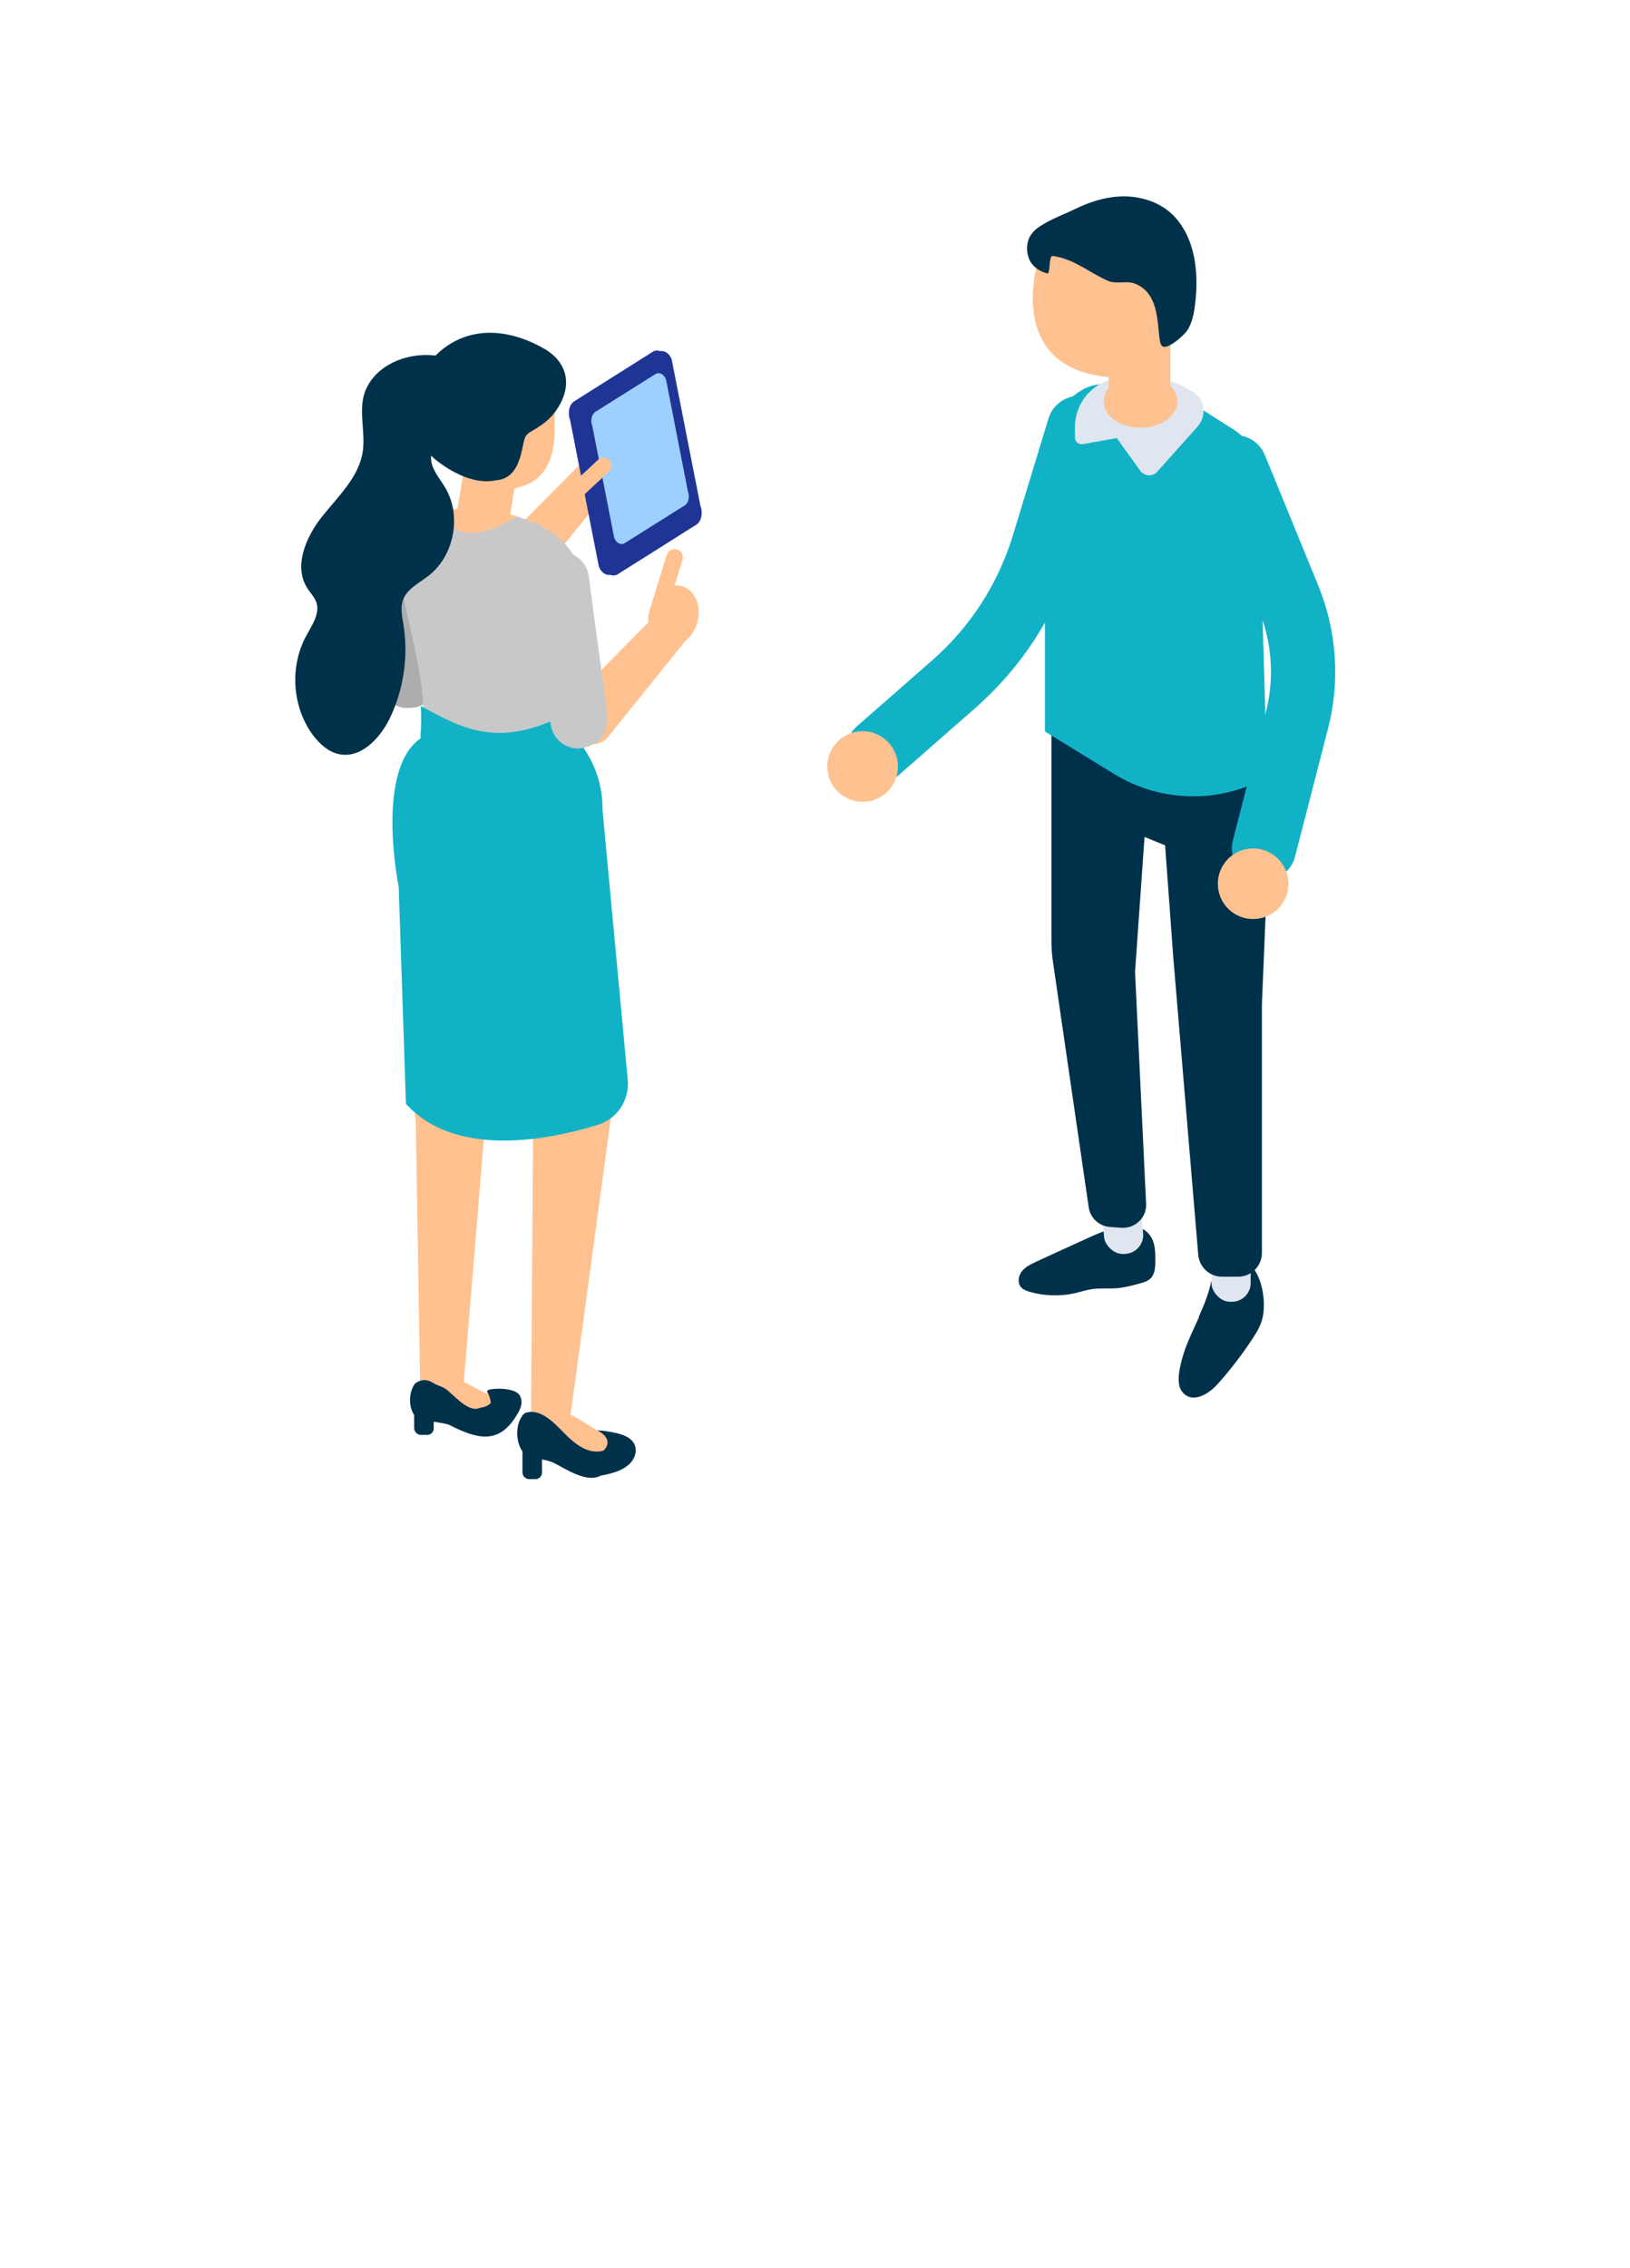 <?xml version="1.0" encoding="UTF-8"?><svg id="_レイヤー_2" xmlns="http://www.w3.org/2000/svg" width="115" height="160" viewBox="0 0 115 160"><defs><style>.cls-1{fill:none;}.cls-1,.cls-2,.cls-3,.cls-4,.cls-5,.cls-6,.cls-7,.cls-8,.cls-9,.cls-10,.cls-11,.cls-12{stroke-width:0px;}.cls-2{fill:#3772cc;}.cls-3{fill:#4263be;}.cls-4{fill:#12b2c6;}.cls-5{fill:#1f3596;}.cls-6{fill:#c9c8c8;}.cls-7{fill:#e0e6f0;}.cls-8{fill:#aeadad;}.cls-9{fill:#9ed0ff;}.cls-10{fill:#ff8158;}.cls-11{fill:#ffc18f;}.cls-12{fill:#00314b;}</style></defs><g id="design"><path class="cls-4" d="m61.94,55.22c-.63,0-1.26-.26-1.71-.77-.83-.94-.73-2.37.21-3.2l5.34-4.68c2.68-2.35,4.64-5.39,5.68-8.8l2.51-8.24c.36-1.2,1.63-1.87,2.83-1.51,1.2.36,1.87,1.63,1.51,2.83l-2.51,8.24c-1.28,4.22-3.71,7.98-7.03,10.89l-5.34,4.68c-.43.38-.96.56-1.49.56Z"/><path class="cls-12" d="m80.17,86.6c.5-.01.94.39,1.14.85.2.46.2.98.2,1.49,0,.44-.02.93-.33,1.24-.2.2-.49.28-.77.36-.52.14-1.04.28-1.57.33-.6.05-1.22-.02-1.82.07-.38.06-.75.18-1.13.27-1.06.25-2.19.22-3.24-.08-.23-.07-.48-.16-.63-.35-.25-.31-.17-.8.09-1.12.26-.31.64-.49,1-.66,1.11-.51,2.21-1.02,3.32-1.52,1.08-.5,2.21-1.01,3.4-1.03.38,0,.88.16.85.54l-.51-.39Z"/><rect class="cls-7" x="77.78" y="83.57" width="2.77" height="4.9" rx="1.33" ry="1.33" transform="translate(165.03 165.36) rotate(175.37)"/><path class="cls-12" d="m84.6,92.89c-.19.43-.39.85-.58,1.28-.19.44-.38.87-.52,1.34-.21.69-.59,2.03-.11,2.65.73.94,1.93.14,2.52-.53.89-.99,1.71-2.06,2.46-3.2.32-.49.64-1.01.74-1.63.31-1.89-.6-4.56-2.51-3.94-.69.23-.99.82-1.16,1.59-.18.86-.51,1.65-.86,2.43Z"/><rect class="cls-7" x="85.47" y="86.92" width="2.77" height="4.9" rx="1.33" ry="1.33" transform="translate(173.71 178.75) rotate(-180)"/><path class="cls-12" d="m80.09,45.13l6.99,2.42,2.76,3.9-.81,19.39v17.55c0,.92-.75,1.67-1.67,1.67h-1.15c-.87,0-1.59-.67-1.67-1.53l-1.76-20.96-.58-7.94-1.45-.59-.67,9.52.78,16.35c.05.98-.77,1.77-1.75,1.7l-.81-.06c-.76-.06-1.38-.63-1.49-1.39l-2.52-17.3c-.08-.52-.11-1.04-.11-1.57v-18.05l5.9-3.12Z"/><path class="cls-4" d="m73.72,32.07v19.53l4.87,2.99c2.02,1.25,4.37,1.76,6.69,1.53.81-.09,1.62-.26,2.41-.54l1.72-.61-.64-21.66c-.03-.91-.39-1.75-1-2.4-.23-.25-.5-.47-.8-.65l-1.53-.97-.43-.27c-1.16-.81-3.41-1.65-5.43-1.89-.4-.05-.78-.08-1.15-.08-.81,0-1.53.13-2.06.44-1.63.95-2.64,2.69-2.64,4.59Z"/><path class="cls-7" d="m84.51,30.07c-.86.96-2.11,2.36-2.86,3.2-.33.37-.91.34-1.2-.06l-1.66-2.31-2.39.43c-.29.05-.56-.17-.56-.47v-.74c0-1.64,1.14-3.05,2.75-3.4.53-.11,1.09-.17,1.67-.17,1.58,0,3,.45,4,1.16.77.55.87,1.65.24,2.36Z"/><path class="cls-2" d="m82.45,22.22s.02,0,.02.02c0-.03,0-.07,0-.1,0,.03,0,.06-.03.08Z"/><path class="cls-11" d="m80.47,30.17c-1.45,0-2.59-.82-2.59-1.86s1.14-1.86,2.59-1.86,2.59.82,2.59,1.86-1.14,1.86-2.59,1.86Z"/><path class="cls-3" d="m72.87,18.69c.39.33,2.65,1.35,2.65,1.35l.51-2.75s-.89-.71-1.22-.81c-.33-.1-1.39.74-1.39.74l-.55,1.46Z"/><path class="cls-11" d="m82.57,28.09h0s0,0,0,0v-4.66c0-.58-.23-1.1-.59-1.49-.21-.23-.47-.41-.77-.53-.24-.09-.48-.14-.74-.15-.12,0-.24,0-.36.02-.48.06-.92.29-1.25.62-.39.39-.64.93-.64,1.53v4.66h0s0,0,0,0v.23h.02c.15.76,1.04,1.33,2.15,1.33s2-.57,2.15-1.33h.02v-.23Z"/><path class="cls-11" d="m78.56,26.62l3.1-1.22c.47-.69.67-1.79.79-2.51.12-.75,1.14-.44,1.14-1.21,0-.55-.51-1.13-.74-1.6-.28-.57-.61-1.03-1.14-1.39-.63-.44-1.38-.69-2.12-.9-.83-.23-1.68-.4-2.54-.5l-.24-.81h-2.66c-1.21,1.32-3.57,9.72,4.41,10.14Z"/><path class="cls-12" d="m81.92,24.3c.22.62,1.63-.65,1.85-1,.42-.66.52-1.51.59-2.27.18-1.96-.07-4.18-1.46-5.71-.97-1.07-2.49-1.54-3.93-1.46-1.08.06-2.12.4-3.09.87-.84.41-1.86.77-2.62,1.31-.24.17-.44.37-.59.63-.28.51-.27,1.15-.03,1.68.21.46.79.87,1.31.94.14-.38.05-.57.19-1.13.04-.17.35-.07.52-.03,1.27.27,2.31,1.16,3.51,1.68.59.26,1.29-.03,1.88.19,1.94.73,1.53,3.37,1.85,4.3Z"/><path class="cls-4" d="m89.18,62.12c-.19,0-.38-.02-.57-.07-1.21-.31-1.94-1.55-1.63-2.76l2.33-9.04c.61-2.37.44-4.93-.49-7.19l-3.78-9.24c-.47-1.16.08-2.48,1.24-2.96,1.16-.47,2.48.08,2.96,1.24l3.78,9.24c1.29,3.16,1.54,6.73.68,10.04l-2.33,9.04c-.26,1.02-1.18,1.7-2.19,1.7Z"/><path class="cls-11" d="m35.16,40.64c-.1-.34-.17-.7-.23-1.08.14-.51.26-.98.25-1.01l6.16-6.22c.21-.28.52-.46.86-.51.06,0,.13-.01.19-.01.28,0,.55.09.78.26.58.43.7,1.26.26,1.83l-5.82,7.25s0,.01-.01.02c-.71.86-2.13.54-2.43-.53Z"/><path class="cls-7" d="m28.61,49.94s-.02,0-.03,0c-1.08-.08-1.84-1.12-1.65-2.19l1.64-9.45c.18-1.06,1.19-1.77,2.25-1.58,1.06.18,1.77,1.19,1.58,2.24l-.65,3.72-.64,3.67h0c-.33,1.74-.31,3.72-2.51,3.58Z"/><path class="cls-8" d="m28.61,49.94s-.02,0-.03,0c-1.08-.08-1.84-1.12-1.65-2.19l1.64-9.45c.18-1.06,1.19-1.77,2.25-1.58,1.06.18,1.77,1.19,1.58,2.24l-.65,3.72-.64,3.67h0c-.33,1.74-.31,3.72-2.51,3.58Z"/><path class="cls-11" d="m29.31,78.99l-.95-18.09-.06-3.78,8.34,1.26,4.82-2.15,1.68,22.3s-2.78,20.49-2.8,20.65c-.01.1-.25,1.36-.18,2.17-1.19.06-1.95-.31-2.84-.98.02-.37.07-.66.14-.78,0,.02,0,.03.01-.02l.14-19.74-2.54-15.57-.37,6.81-.45,7.9-1.57,19.02c-.89,0-2.13-.03-3.01-.08-.04-.02-.07-.04-.11-.06.02-.08.05-.16.08-.23l-.31-18.62Z"/><path class="cls-12" d="m40.05,102.81c1.18.84,1.07,1.62,2.84,1.18.57-.14,1.14-.34,1.53-.73.4-.39.58-1,.29-1.47-.25-.41-.78-.6-1.28-.71-.83-.19-1.69-.24-2.54-.15-.41.04-.83.13-1.14.37-.63.51-.22,1.13.31,1.51Z"/><path class="cls-11" d="m39.48,99.51c.22.07.45.28.8.57.89.74,1.79,1.5,2.42,2.47-.19.55-.78.95-1.44,1.14-.5-.15-.96-.32-1.12-.4-.99-.45-1.86-1.16-2.48-2.06-.07-.11-.15-.25-.07-.36.33-.32.66-.64.99-.96.99-.96,2.46.41,3.46.93.38.2.81.47.82.9.01.4-.35.7-.71.87-.35.17-.74.27-1.13.31l-1.53-3.43Z"/><rect class="cls-12" x="36.86" y="101.04" width="1.38" height="3.3" rx=".46" ry=".46"/><path class="cls-12" d="m37.01,99.69c.4-.16.88-.13,1.44.21.69.42,1.21,1.1,1.81,1.63.84.73,1.68,1.13,2.7.67.34.2.57.44.56.71-.02.4-.72.9-1.04,1.12-.98.68-2.56-.41-3.36-.81-.63-.32-1.3-.26-1.89-.53-.81-.36-1.06-2.23-.22-2.99Z"/><path class="cls-11" d="m35.07,100.53c.22-.32.37-.67.36-1.04-.01-.47-.28-.76-.61-.96-.14-.09-.3-.16-.45-.22-.85-.33-1.96-1.18-2.98-1.19-.1-.06-.2-.1-.3-.12l.05.14c-.44.06-.86.3-1.23.85-.02.02-.03.05-.05.07.83.46,1.47.29,2.22.9.94.77,1.88,2.2,2.97,1.56Z"/><path class="cls-12" d="m36.68,98.46c-.21-.4-.98-.49-1.4-.5-.22,0-.45.01-.68.05-.1.01-.18.06-.25.13.02.03.04.06.05.09.11.19.18.4.22.64.01.08-.01.14-.07.18-.21.15-.43.24-.66.25-.71.38-1.63-.62-2.23-1.15-.44-.39-.64-.32-1.11-.6-.03-.01-.05-.03-.08-.05-.47-.25-.87-.16-1.21.12-.06.09-.11.19-.16.29-.39.87-.14,2.34.95,2.32.25,0,1.43.18,1.63.28,1.94.98,3.47,1.44,4.75-.64.34-.55.49-.97.24-1.43Z"/><path class="cls-4" d="m40.33,51.43l1,1.57c.79,1.24,1.2,2.67,1.18,4.14l1.78,19.04c.13,1.42-.75,2.75-2.11,3.17-3.49,1.07-10.02,2.38-13.54-1.48l-.51-15.3s-1.77-8.62,1.77-10.63l10.43-.52Z"/><path class="cls-6" d="m29.87,50.08c.03.59.02,1.18-.03,1.78-.03.31.12.61.38.77.51.32,1.04.6,1.59.83,1.59.67,3.41,1.04,5.11.67.07-.02.13-.03.2-.05.98-.25,3.1-.83,3.29-2.03,0-.05.02-.1.02-.15,0-.11,0-.23-.02-.35v-5.42c.53-1.57,1.5-2.69,1.01-4.69-.25-1.02-.63-1.85-1.13-2.54-.89-1.23-2.18-1.99-3.83-2.47-.52-.15-1.04-.27-1.5-.37-.83-.17-1.95-.26-3.02-.11-1.06.14-2.07.5-2.7,1.2-.08.09-.16.18-.23.29-1.26,1.89-.59,4.52-.13,6.57.45,2.01.92,4.03,1,6.08Z"/><path class="cls-2" d="m36.79,31.69s-.01,0-.02.01c0-.03,0-.06,0-.09,0,.03,0,.06.03.08Z"/><polygon class="cls-11" points="32.16 36.56 35.95 36.56 36.41 33.77 36.76 31.67 32.98 31.67 32.16 36.56"/><path class="cls-10" d="m36.51,30.8c-.07.04-.16.04-.24.02,0-.02,0-.04-.02-.06l.26.04Z"/><path class="cls-11" d="m31.99,37.11c.59.87,2.57.56,4.46-.69-.52-.15-1.04-.28-1.51-.37-.83-.17-1.95-.26-3.02-.11-.16.46-.14.87.06,1.17Z"/><path class="cls-2" d="m36.78,31.46s-.01,0-.02.01c0-.03,0-.06,0-.09,0,.03,0,.05.02.07Z"/><path class="cls-11" d="m39.14,30.36c-.03,1.06-.2,2.11-.78,2.89-.63.87-1.66,1.21-2.63,1.24-.54.01-1.09-.07-1.57-.37-.9-.58-1.32-1.83-1.54-3.01-.08-.45-.15-.9-.17-1.36-.02-.52.01-1.04.14-1.54.27-1.08.97-1.97,1.79-2.52.83-.56,1.78-.81,2.72-.93.46-.06.95-.08,1.37.18.27.17.49.48.55.83.03.12.03.26.01.38.03.97.06,1.92.09,2.89.01.43.02.88.01,1.32Z"/><path class="cls-10" d="m36.53,30.62c-.07.04-.14.04-.21.02,0-.02,0-.04-.01-.06l.23.04Z"/><path class="cls-12" d="m35,33.88c-1.32.29-2.78-.36-3.94-1.2-.91-.67-1.82-1.58-1.92-2.77-.11-1.22.66-3.85,1.47-4.71,2.07-2.17,5.01-2.21,7.82-.58,1.58.92,2.08,2.63.71,4.47-.37.5-.88.87-1.4,1.19-.23.14-.5.26-.65.49-.32.49-.21,2.97-2.09,3.11Z"/><path class="cls-4" d="m29.67,51.85c.05-.58.06-1.15.03-1.76v-.29s.24.14.24.14c2.52,1.36,4.9,2.65,8.92.94.14-.06.29-.12.44-.17.35-.13.71-.27,1.01-.48l.25-.18v1.48c0,.12.01.24.02.35,0,.07,0,.13-.02.18-.21,1.34-2.45,1.92-3.41,2.17-.55.14-1.11.2-1.65.2-1.43,0-2.78-.42-3.77-.83-.55-.23-1.1-.51-1.61-.84-.31-.2-.48-.56-.45-.92Z"/><path class="cls-11" d="m40.4,51.44c-.1-.35-.18-.73-.24-1.11.14-.53.27-1.01.26-1.04l6.34-6.41c.22-.29.53-.48.89-.53.06,0,.13-.01.19-.01.29,0,.57.09.81.27.6.45.72,1.29.27,1.89l-6,7.46s0,.01-.01.02c-.73.89-2.19.56-2.51-.54Z"/><path class="cls-11" d="m49.17,43.99c-.36,1.16-1.4,1.87-2.31,1.59-.92-.28-1.37-1.46-1.01-2.62.36-1.16,1.4-1.87,2.31-1.59.92.28,1.37,1.46,1.01,2.62Z"/><path class="cls-11" d="m46.39,43.2h0c-.31-.09-.48-.42-.38-.73l1.03-3.33c.09-.31.42-.48.73-.38h0c.31.09.48.42.38.73l-1.03,3.33c-.09.31-.42.48-.73.38Z"/><path class="cls-6" d="m41.21,52.75s-.02,0-.03,0c-1.1.26-2.18-.54-2.33-1.66l-1.32-9.89c-.15-1.11.63-2.12,1.74-2.27,1.11-.15,2.13.63,2.27,1.73l.52,3.9.52,3.84h0c.21,1.83.86,3.78-1.37,4.34Z"/><path class="cls-5" d="m48.79,36.97l-5.55,3.5c-.35.22-.8,0-.99-.51l-2.03-10.34c-.19-.5-.06-1.09.29-1.31l5.55-3.5c.35-.22.8,0,.99.51l2.02,10.34c.19.5.06,1.09-.29,1.31Z"/><path class="cls-5" d="m49.13,37.01l-5.55,3.5c-.35.22-.8,0-.99-.51l-2.03-10.34c-.19-.5-.06-1.09.29-1.31l5.55-3.5c.35-.22.8,0,.99.51l2.03,10.34c.19.5.06,1.09-.29,1.31Z"/><path class="cls-9" d="m48.31,35.65l-4.23,2.66c-.27.17-.61,0-.75-.39l-1.54-7.87c-.15-.38-.05-.83.22-1l4.23-2.66c.27-.17.61,0,.75.39l1.54,7.87c.15.38.05.83-.22,1Z"/><path class="cls-11" d="m39.69,35.54h0c-.21-.23-.2-.58.03-.8l2.48-2.31c.23-.21.58-.2.8.03h0c.21.23.2.58-.03.8l-2.48,2.31c-.23.21-.58.2-.8-.03Z"/><rect class="cls-12" x="29.22" y="97.92" width="1.38" height="3.3" rx=".46" ry=".46"/><path class="cls-12" d="m32.61,26.02c.71.83,1.17,1.97.61,2.91-.76,1.28-2.78,1.82-2.81,3.32-.02.8.58,1.45.99,2.13,1.19,1.98.66,4.82-1.17,6.24-.67.52-1.54.93-1.81,1.74-.18.53-.05,1.11.04,1.67.37,2.26.02,4.63-.98,6.68-.69,1.4-2.03,2.81-3.56,2.49-.76-.16-1.37-.72-1.84-1.34-1.47-1.99-1.66-4.83-.48-7,.41-.76,1-1.58.71-2.4-.13-.35-.41-.63-.61-.94-1.01-1.53-.14-3.61,1-5.05,1.14-1.44,2.61-2.79,2.89-4.6.22-1.45-.36-3.01.21-4.36.79-1.88,3.2-2.78,5.27-2.37.5.1,1.39.71,1.54.89Z"/><circle class="cls-11" cx="88.41" cy="62.34" r="2.49"/><circle class="cls-11" cx="60.86" cy="54.07" r="2.49"/><rect class="cls-1" width="115" height="160"/></g></svg>